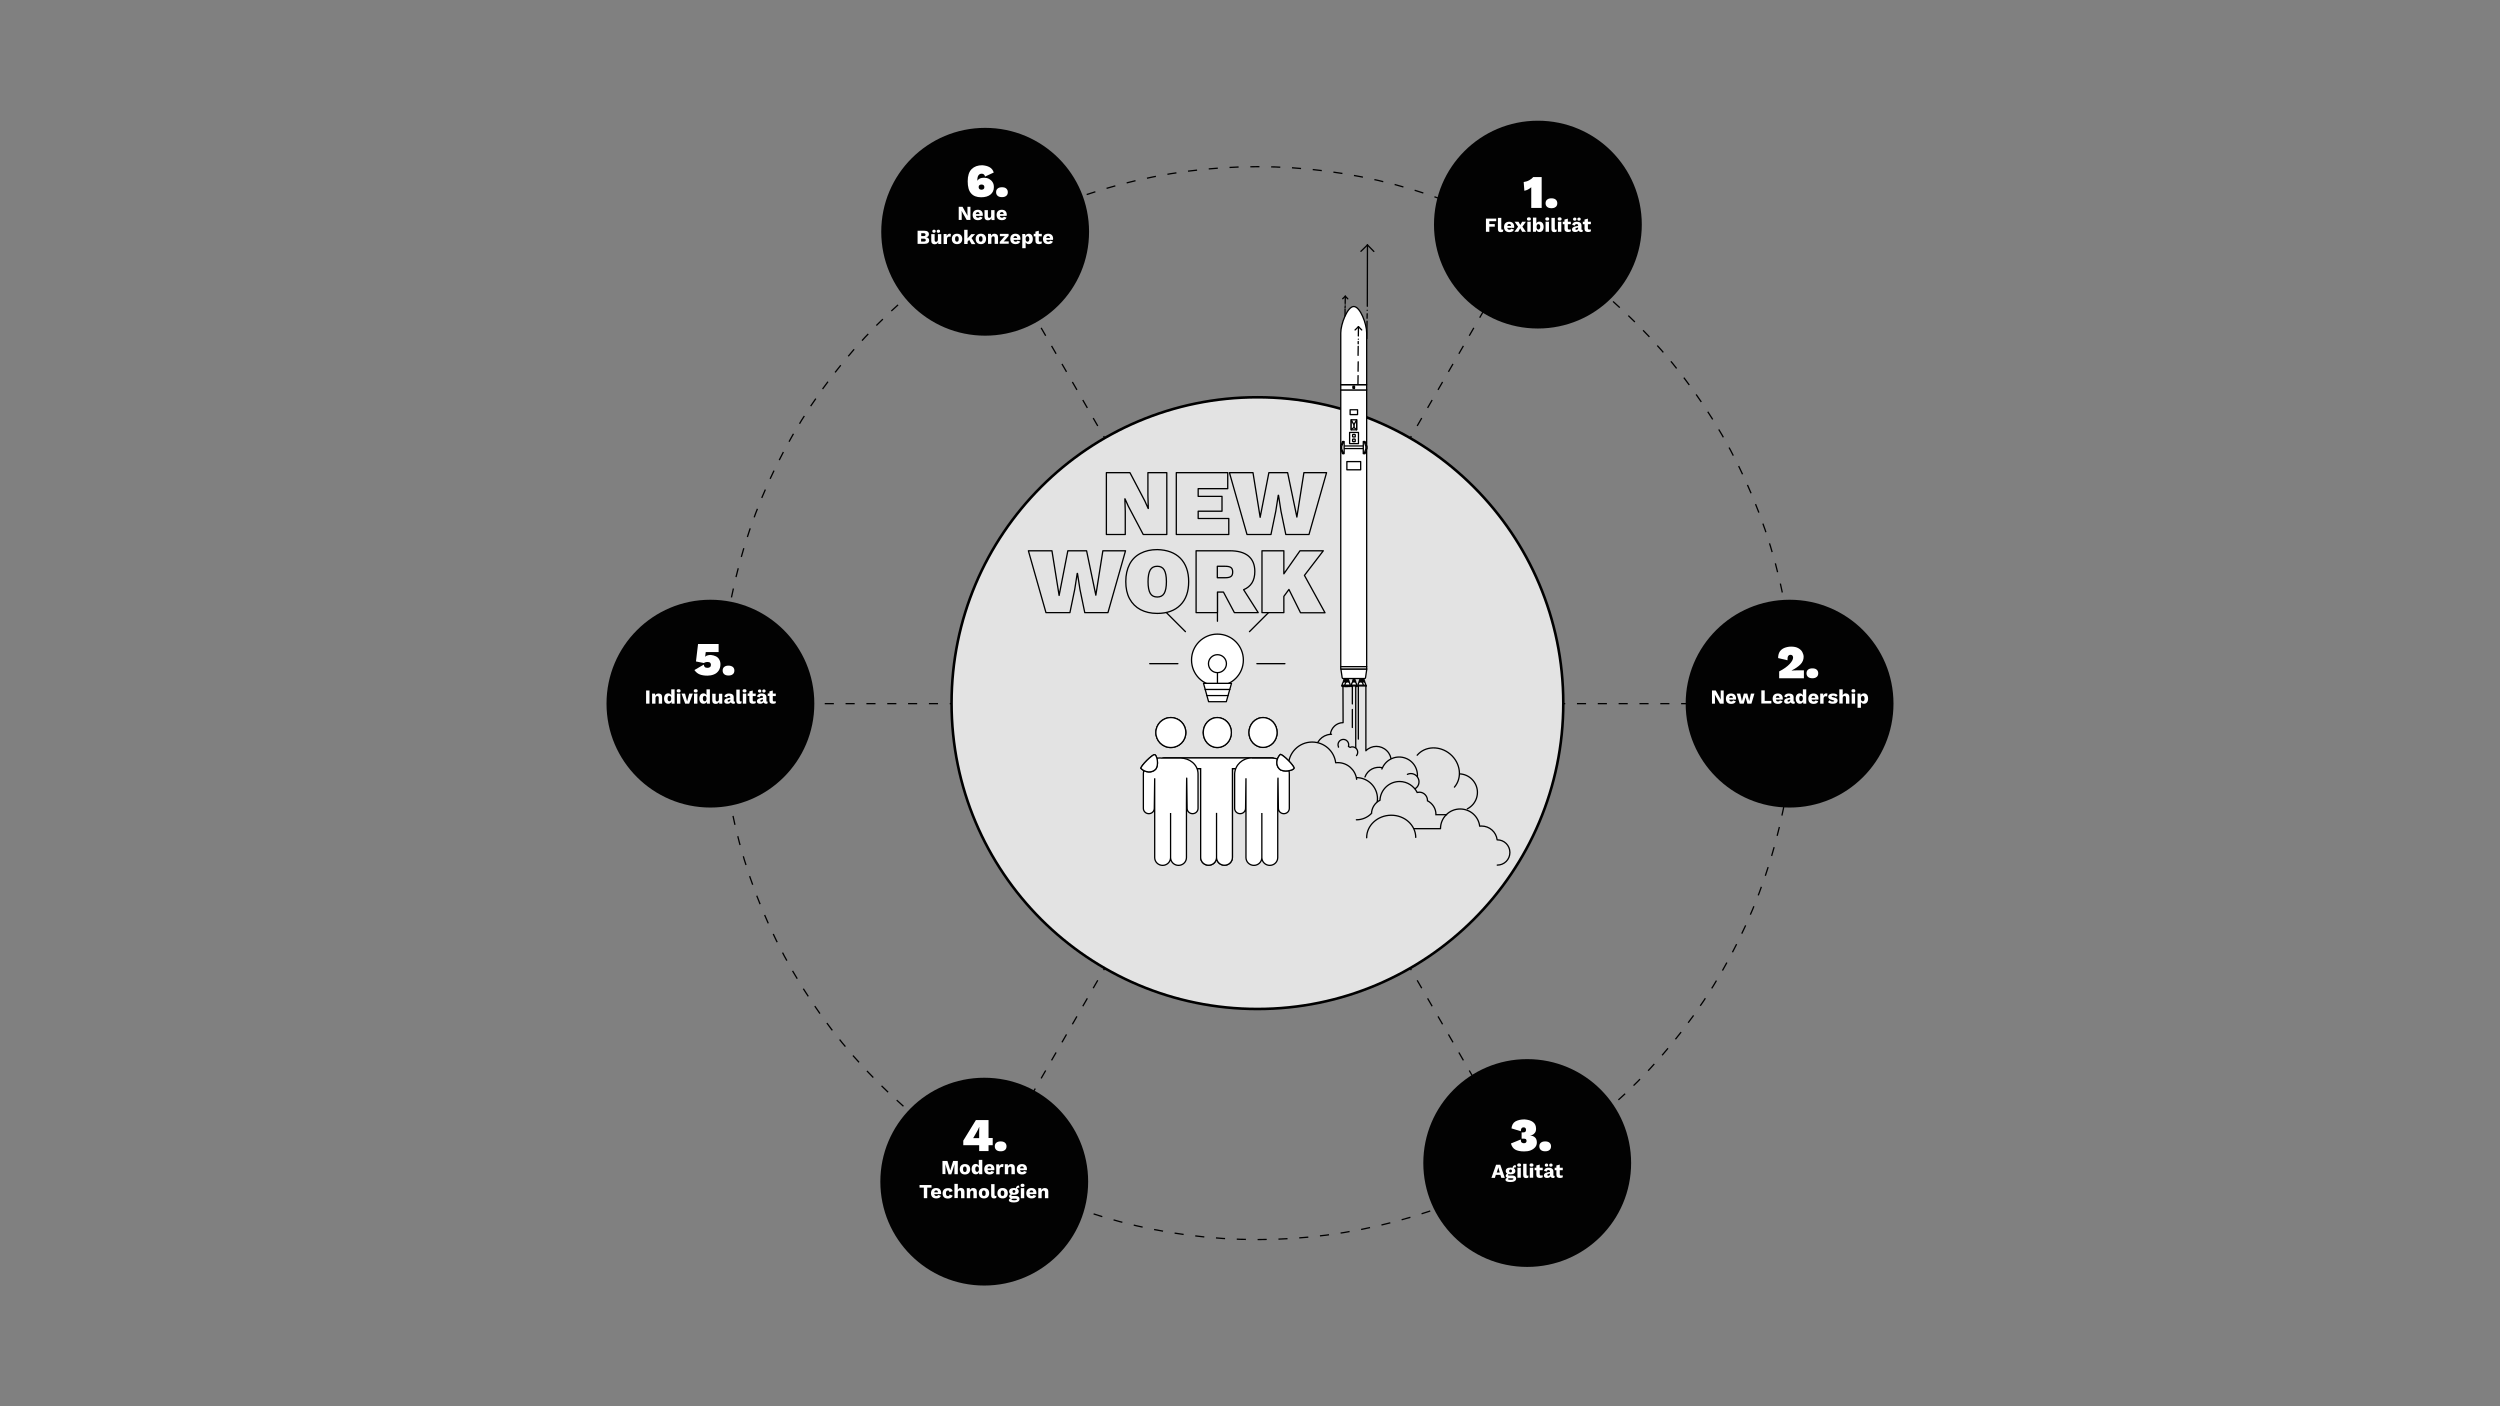 <?xml version="1.0" encoding="UTF-8"?>
<svg xmlns="http://www.w3.org/2000/svg" xmlns:xlink="http://www.w3.org/1999/xlink" version="1.1" id="Ebene_1" x="0px" y="0px" viewBox="0 0 1920 1080" style="enable-background:new 0 0 1920 1080;" xml:space="preserve">
<rect x="0" y="0" width="1920" height="1080" fill="#808080" stroke="none"/>
<style type="text/css">
	.st0{fill:none;stroke:#000000;stroke-miterlimit:10;stroke-dasharray:7,9;}
	.st1{fill:#020202;}
	.st2{fill:#FFFFFF;}
	.st3{fill:#E3E3E3;stroke:#000000;stroke-width:2;stroke-linecap:round;stroke-linejoin:round;stroke-miterlimit:10;}
	
		.st4{fill-rule:evenodd;clip-rule:evenodd;fill:#FFFFFF;stroke:#000000;stroke-linecap:round;stroke-linejoin:round;stroke-miterlimit:10;}
	.st5{fill:#FFFFFF;stroke:#000000;stroke-linecap:round;stroke-linejoin:round;stroke-miterlimit:10;}
	.st6{fill:#E3E3E3;stroke:#000000;stroke-linecap:round;stroke-linejoin:round;stroke-miterlimit:10;}
	.st7{fill:none;stroke:#000000;stroke-linecap:round;stroke-linejoin:round;stroke-miterlimit:10;}
	.st8{fill:#E3E3E3;stroke:#000000;stroke-miterlimit:10;}
	.st9{fill-rule:evenodd;clip-rule:evenodd;fill:#FFFFFF;stroke:#000000;stroke-miterlimit:10;}
	.st10{fill:#FFFFFF;stroke:#000000;stroke-miterlimit:10;}
	
		.st11{fill-rule:evenodd;clip-rule:evenodd;fill:none;stroke:#000000;stroke-linecap:round;stroke-linejoin:round;stroke-miterlimit:10;}
	.st12{fill:#E3E3E3;stroke:#000000;stroke-linecap:round;stroke-linejoin:round;}
</style>
<g>
	<line class="st0" x1="1378.1" y1="540.4" x2="965.7" y2="540.4"></line>
	<line class="st0" x1="1171.9" y1="897.5" x2="965.7" y2="540.4"></line>
	<line class="st0" x1="759.6" y1="897.5" x2="965.7" y2="540.4"></line>
	<line class="st0" x1="553.4" y1="540.4" x2="965.7" y2="540.4"></line>
	<line class="st0" x1="1171.9" y1="182.5" x2="965.7" y2="539.6"></line>
	<line class="st0" x1="759.6" y1="182.5" x2="965.7" y2="539.6"></line>
</g>
<circle class="st0" cx="965.7" cy="540" r="412"></circle>
<circle class="st1" cx="1181.1" cy="172.5" r="79.8"></circle>
<g>
	<path class="st2" d="M1143.8,170v2.1h4.2v2h-4.2v3.9h-2.6v-10.1h7.9v2H1143.8z"></path>
	<path class="st2" d="M1153,175.4c0,0.7,0.2,1,0.7,1c0.3,0,0.5,0,0.8-0.1l-0.2,1.6c-0.4,0.2-1,0.4-1.6,0.4c-1.6,0-2.3-0.7-2.3-2.4   v-8.6h2.6V175.4z"></path>
	<path class="st2" d="M1162.8,175h-5.2c0.2,1,0.7,1.4,1.6,1.4c0.8,0,1.2-0.3,1.4-0.8l2.1,0.7c-0.4,1.3-1.7,2-3.5,2   c-2.7,0-4.1-1.5-4.1-4s1.4-4,4-4c2.5,0,3.8,1.5,3.8,3.9C1162.9,174.4,1162.8,174.8,1162.8,175z M1157.6,173.5h2.9   c-0.1-1-0.6-1.5-1.4-1.5C1158.2,172,1157.7,172.5,1157.6,173.5z"></path>
	<path class="st2" d="M1169,178l-1.5-2.7l-1.5,2.7h-2.9l2.8-3.9l-2.7-3.8h3l1.4,2.5l1.4-2.5h2.9l-2.7,3.8l2.7,3.9H1169z"></path>
	<path class="st2" d="M1172.7,168.2c0-0.9,0.5-1.3,1.5-1.3c1.1,0,1.5,0.4,1.5,1.3c0,0.9-0.5,1.2-1.5,1.2   C1173.2,169.5,1172.7,169.1,1172.7,168.2z M1175.6,178h-2.6v-7.7h2.6V178z"></path>
	<path class="st2" d="M1185.5,174.2c0,2.5-1.2,4-3.2,4c-1.3,0-2.1-0.7-2.6-1.8l-0.1,1.6h-2.3v-10.9h2.6v4.5c0.4-0.9,1.2-1.4,2.3-1.4   C1184.3,170.2,1185.5,171.7,1185.5,174.2z M1182.9,174.2c0-1.4-0.6-2.1-1.4-2.1c-0.9,0-1.4,0.7-1.4,2v0.2c0,1.3,0.5,2,1.4,2   C1182.3,176.3,1182.9,175.6,1182.9,174.2z"></path>
	<path class="st2" d="M1186.8,168.2c0-0.9,0.5-1.3,1.5-1.3s1.5,0.4,1.5,1.3c0,0.9-0.5,1.2-1.5,1.2S1186.8,169.1,1186.8,168.2z    M1189.6,178h-2.6v-7.7h2.6V178z"></path>
	<path class="st2" d="M1194.1,175.4c0,0.7,0.2,1,0.7,1c0.3,0,0.5,0,0.8-0.1l-0.2,1.6c-0.4,0.2-1,0.4-1.6,0.4c-1.6,0-2.3-0.7-2.3-2.4   v-8.6h2.6V175.4z"></path>
	<path class="st2" d="M1196.3,168.2c0-0.9,0.5-1.3,1.5-1.3s1.5,0.4,1.5,1.3c0,0.9-0.5,1.2-1.5,1.2S1196.3,169.1,1196.3,168.2z    M1199.1,178h-2.6v-7.7h2.6V178z"></path>
	<path class="st2" d="M1206.5,177.6c-0.5,0.4-1.4,0.6-2.2,0.6c-1.7,0-2.8-0.7-2.8-2.5v-3.5h-1.3v-1.9h1.3v-1.7l2.6-0.7v2.4h2.3v1.9   h-2.3v3.1c0,0.7,0.4,1,1,1c0.5,0,0.8-0.1,1.1-0.3L1206.5,177.6z"></path>
	<path class="st2" d="M1215.6,176.5l-0.2,1.5c-0.3,0.2-0.7,0.2-1,0.2c-1,0-1.7-0.4-2-1.2c-0.4,0.7-1.3,1.2-2.7,1.2   c-1.5,0-2.4-0.7-2.4-1.9c0-1.3,0.8-2.1,3-2.5l1.7-0.3v-0.3c0-0.7-0.4-1.1-1.1-1.1c-0.7,0-1.3,0.3-1.4,1.2l-2.1-0.6   c0.3-1.5,1.5-2.4,3.5-2.4c2.4,0,3.7,1,3.7,2.9v2.8c0,0.4,0.2,0.6,0.6,0.6C1215.4,176.6,1215.5,176.5,1215.6,176.5z M1208.1,168.3   c0-0.7,0.5-1.2,1.3-1.2c0.8,0,1.3,0.4,1.3,1.2c0,0.7-0.5,1.2-1.3,1.2C1208.6,169.5,1208.1,169.1,1208.1,168.3z M1212,175.4v-0.7   l-1.2,0.3c-0.6,0.2-0.9,0.4-0.9,0.8s0.3,0.7,0.8,0.7C1211.3,176.5,1212,176.1,1212,175.4z M1211.4,168.3c0-0.7,0.5-1.2,1.3-1.2   c0.8,0,1.3,0.4,1.3,1.2c0,0.7-0.5,1.2-1.3,1.2C1211.9,169.5,1211.4,169.1,1211.4,168.3z"></path>
	<path class="st2" d="M1221.9,177.6c-0.5,0.4-1.4,0.6-2.2,0.6c-1.7,0-2.8-0.7-2.8-2.5v-3.5h-1.3v-1.9h1.3v-1.7l2.6-0.7v2.4h2.3v1.9   h-2.3v3.1c0,0.7,0.4,1,1,1c0.5,0,0.8-0.1,1.1-0.3L1221.9,177.6z"></path>
</g>
<circle class="st1" cx="1374.4" cy="540.4" r="79.8"></circle>
<g>
	<path class="st2" d="M1323.8,540.4h-2.9l-3.1-5.5l-0.8-1.5h0l0.1,1.9v5.1h-2.3v-10.1h2.9l3.1,5.5l0.8,1.5h0l-0.1-1.9v-5.1h2.3   V540.4z"></path>
	<path class="st2" d="M1333.2,537.3h-5.2c0.2,1,0.7,1.4,1.6,1.4c0.8,0,1.2-0.3,1.4-0.8l2.1,0.7c-0.4,1.3-1.7,2-3.5,2   c-2.7,0-4.1-1.5-4.1-4s1.4-4,4-4c2.5,0,3.8,1.5,3.8,3.9C1333.3,536.7,1333.3,537.1,1333.2,537.3z M1328,535.9h2.9   c-0.1-1-0.6-1.5-1.4-1.5C1328.6,534.4,1328.1,534.8,1328,535.9z"></path>
	<path class="st2" d="M1347.4,532.7l-2.3,7.7h-3.1l-1.4-4.9l-1.4,4.9h-3.1l-2.3-7.7h2.7l1.3,5.8l1.5-5.8h2.6l1.5,5.8l1.3-5.8H1347.4   z"></path>
	<path class="st2" d="M1360.4,538.3v2h-7.7v-10.1h2.6v8.1H1360.4z"></path>
	<path class="st2" d="M1369.1,537.3h-5.2c0.2,1,0.7,1.4,1.6,1.4c0.8,0,1.2-0.3,1.4-0.8l2.1,0.7c-0.4,1.3-1.7,2-3.5,2   c-2.7,0-4.1-1.5-4.1-4s1.4-4,4-4c2.5,0,3.8,1.5,3.8,3.9C1369.1,536.7,1369.1,537.1,1369.1,537.3z M1363.8,535.9h2.9   c-0.1-1-0.6-1.5-1.4-1.5C1364.5,534.4,1364,534.8,1363.8,535.9z"></path>
	<path class="st2" d="M1378.5,538.8l-0.2,1.5c-0.3,0.2-0.7,0.2-1,0.2c-1,0-1.7-0.4-2-1.2c-0.4,0.7-1.3,1.2-2.7,1.2   c-1.5,0-2.4-0.7-2.4-1.9c0-1.3,0.8-2.1,3-2.5l1.7-0.3v-0.3c0-0.7-0.4-1.1-1.1-1.1c-0.7,0-1.3,0.3-1.4,1.2l-2.1-0.6   c0.3-1.5,1.5-2.4,3.5-2.4c2.4,0,3.7,1,3.7,2.9v2.8c0,0.4,0.2,0.6,0.6,0.6C1378.2,538.9,1378.3,538.9,1378.5,538.8z M1374.9,537.8   v-0.7l-1.2,0.3c-0.6,0.2-0.9,0.4-0.9,0.8s0.3,0.7,0.8,0.7C1374.1,538.8,1374.9,538.5,1374.9,537.8z"></path>
	<path class="st2" d="M1387.2,529.5v10.9h-2.3l-0.1-1.5c-0.4,1-1.3,1.6-2.5,1.6c-2,0-3.2-1.5-3.2-4c0-2.5,1.2-4,3.2-4   c1.1,0,1.9,0.6,2.3,1.5v-4.6H1387.2z M1384.6,536.6L1384.6,536.6l0-0.2l0,0c0-1.3-0.5-2-1.4-2c-0.9,0-1.4,0.6-1.4,2.1   c0,1.4,0.6,2.1,1.4,2.1C1384,538.6,1384.6,537.9,1384.6,536.6z"></path>
	<path class="st2" d="M1396.5,537.3h-5.2c0.2,1,0.7,1.4,1.6,1.4c0.8,0,1.2-0.3,1.4-0.8l2.1,0.7c-0.4,1.3-1.7,2-3.5,2   c-2.7,0-4.1-1.5-4.1-4s1.4-4,4-4c2.5,0,3.8,1.5,3.8,3.9C1396.5,536.7,1396.5,537.1,1396.5,537.3z M1391.2,535.9h2.9   c-0.1-1-0.6-1.5-1.4-1.5C1391.9,534.4,1391.4,534.8,1391.2,535.9z"></path>
	<path class="st2" d="M1403.5,532.7l-0.3,2.2c-0.2-0.1-0.6-0.2-1-0.2c-0.9,0-1.7,0.6-1.7,1.8v3.9h-2.6v-7.7h2.3l0.1,1.6   c0.4-1.1,1.1-1.8,2.3-1.8C1403.1,532.6,1403.4,532.6,1403.5,532.7z"></path>
	<path class="st2" d="M1403.9,539.2l1.3-1.5c0.5,0.8,1.3,1.1,2.3,1.1c0.7,0,1.2-0.2,1.2-0.5c0-0.3-0.4-0.5-1.4-0.7   c-2.3-0.5-3.2-1.2-3.2-2.5c0-1.3,1.2-2.5,3.7-2.5c1.8,0,2.9,0.5,3.5,1.4l-1.3,1.3c-0.5-0.7-1.2-1-2.1-1c-0.8,0-1.2,0.3-1.2,0.6   s0.3,0.5,1.4,0.7c2.3,0.4,3.2,1.1,3.2,2.4c0,1.4-1.2,2.5-3.6,2.5C1405.9,540.5,1404.7,540.1,1403.9,539.2z"></path>
	<path class="st2" d="M1420.3,535.3v5.1h-2.6V536c0-1.1-0.4-1.5-1.1-1.5c-0.8,0-1.4,0.5-1.4,1.8v4h-2.6v-10.9h2.6v4.6   c0.5-1,1.3-1.5,2.4-1.5C1419.2,532.6,1420.3,533.5,1420.3,535.3z"></path>
	<path class="st2" d="M1421.9,530.6c0-0.9,0.5-1.3,1.5-1.3c1.1,0,1.5,0.4,1.5,1.3c0,0.9-0.5,1.2-1.5,1.2   C1422.4,531.8,1421.9,531.4,1421.9,530.6z M1424.7,540.4h-2.6v-7.7h2.6V540.4z"></path>
	<path class="st2" d="M1434.7,536.5c0,2.5-1.2,4-3.2,4c-1.1,0-1.9-0.6-2.3-1.4v4.5h-2.6v-10.9h2.3l0.1,1.6c0.4-1.1,1.3-1.8,2.6-1.8   C1433.5,532.6,1434.7,534,1434.7,536.5z M1432,536.5c0-1.4-0.6-2.1-1.4-2.1c-0.9,0-1.4,0.7-1.4,2v0.2c0,1.3,0.5,2,1.4,2   C1431.5,538.6,1432,538,1432,536.5z"></path>
</g>
<circle class="st1" cx="1172.9" cy="893.2" r="79.8"></circle>
<g>
	<path class="st2" d="M1152.3,902.3h-3.5l-0.7,2.3h-2.7l3.6-10.1h3.2l3.5,10.1h-2.7L1152.3,902.3z M1151.8,900.5l-0.7-2.4l-0.4-1.6   h0l-0.4,1.6l-0.8,2.4H1151.8z"></path>
	<path class="st2" d="M1164.4,905.1c0,1.8-1.7,2.7-4.3,2.7c-2.8,0-3.9-0.7-3.9-1.8c0-0.6,0.4-1.2,1.4-1.4c-0.7-0.3-1.2-0.8-1.2-1.6   c0-0.7,0.5-1.3,1.2-1.6c-0.8-0.4-1.2-1.2-1.2-2.1c0-1.7,1.4-2.6,3.7-2.6c0.6,0,1.1,0.1,1.5,0.2c0.2-1.2,0.9-2.2,2.4-2.1l0.3,1.7   c-1-0.1-1.6,0.2-1.8,0.7c0.8,0.4,1.3,1.2,1.3,2.1c0,1.7-1.4,2.6-3.7,2.6c-0.6,0-1,0-1.5-0.1c-0.4,0.1-0.5,0.3-0.5,0.5   c0,0.3,0.3,0.5,0.8,0.5h2.6C1163.3,902.8,1164.4,903.6,1164.4,905.1z M1162.3,905.4c0-0.3-0.2-0.5-0.9-0.5h-2.1   c-0.8,0-1.2,0.2-1.2,0.5c0,0.4,0.6,0.7,2.1,0.7C1161.7,906.2,1162.3,905.8,1162.3,905.4z M1159,899.3c0,0.7,0.5,1.1,1.1,1.1   c0.7,0,1.1-0.4,1.1-1.1s-0.5-1.1-1.1-1.1C1159.5,898.2,1159,898.7,1159,899.3z"></path>
	<path class="st2" d="M1165.2,894.8c0-0.9,0.5-1.3,1.5-1.3s1.5,0.4,1.5,1.3c0,0.9-0.5,1.2-1.5,1.2S1165.2,895.6,1165.2,894.8z    M1168,904.5h-2.6v-7.7h2.6V904.5z"></path>
	<path class="st2" d="M1172.4,901.9c0,0.7,0.2,1,0.7,1c0.3,0,0.5,0,0.8-0.1l-0.2,1.6c-0.4,0.2-1,0.4-1.6,0.4c-1.6,0-2.3-0.7-2.3-2.4   v-8.6h2.6V901.9z"></path>
	<path class="st2" d="M1174.7,894.8c0-0.9,0.5-1.3,1.5-1.3s1.5,0.4,1.5,1.3c0,0.9-0.5,1.2-1.5,1.2S1174.7,895.6,1174.7,894.8z    M1177.5,904.5h-2.6v-7.7h2.6V904.5z"></path>
	<path class="st2" d="M1184.9,904.1c-0.5,0.4-1.4,0.6-2.2,0.6c-1.7,0-2.8-0.7-2.8-2.5v-3.5h-1.3v-1.9h1.3v-1.7l2.6-0.7v2.4h2.3v1.9   h-2.3v3.1c0,0.7,0.4,1,1,1c0.5,0,0.8-0.1,1.1-0.3L1184.9,904.1z"></path>
	<path class="st2" d="M1194,903l-0.2,1.5c-0.3,0.2-0.7,0.2-1,0.2c-1,0-1.7-0.4-2-1.2c-0.4,0.7-1.3,1.2-2.7,1.2   c-1.5,0-2.4-0.7-2.4-1.9c0-1.3,0.8-2.1,3-2.5l1.7-0.3v-0.3c0-0.7-0.4-1.1-1.1-1.1c-0.7,0-1.3,0.3-1.4,1.2l-2.1-0.6   c0.3-1.5,1.5-2.4,3.5-2.4c2.4,0,3.7,1,3.7,2.9v2.8c0,0.4,0.2,0.6,0.6,0.6C1193.7,903.1,1193.9,903,1194,903z M1186.4,894.8   c0-0.7,0.5-1.2,1.3-1.2c0.8,0,1.3,0.4,1.3,1.2s-0.5,1.2-1.3,1.2C1186.9,896,1186.4,895.6,1186.4,894.8z M1190.4,901.9v-0.7   l-1.2,0.3c-0.6,0.2-0.9,0.4-0.9,0.8c0,0.4,0.3,0.7,0.8,0.7C1189.7,903,1190.4,902.6,1190.4,901.9z M1189.8,894.8   c0-0.7,0.5-1.2,1.3-1.2c0.8,0,1.3,0.4,1.3,1.2s-0.5,1.2-1.3,1.2C1190.3,896,1189.8,895.6,1189.8,894.8z"></path>
	<path class="st2" d="M1200.3,904.1c-0.5,0.4-1.4,0.6-2.2,0.6c-1.7,0-2.8-0.7-2.8-2.5v-3.5h-1.3v-1.9h1.3v-1.7l2.6-0.7v2.4h2.3v1.9   h-2.3v3.1c0,0.7,0.4,1,1,1c0.5,0,0.8-0.1,1.1-0.3L1200.3,904.1z"></path>
</g>
<g>
	<path class="st2" d="M1177.3,861.7c1.6,1.2,2.4,2.9,2.4,5.2c0,1.3-0.3,2.4-0.9,3.1c-0.6,0.8-1.2,1.3-1.9,1.6   c-0.7,0.3-1.3,0.5-1.6,0.5v0.1c0.5,0,1.1,0.1,1.9,0.3c0.7,0.2,1.4,0.7,2.1,1.5c0.6,0.8,1,1.9,1,3.4c0,1.4-0.4,2.6-1.3,3.7   c-0.9,1-2,1.8-3.5,2.4c-1.5,0.6-3.2,0.8-5,0.8c-2.9,0-5.2-0.5-6.8-1.4c-1.6-0.9-2.7-2.5-3.3-4.7l7.6-3.1c0,1.1,0.1,1.9,0.6,2.3   s1,0.6,1.7,0.6c1.4,0,2.1-0.6,2.1-1.8c0-0.6-0.2-1-0.5-1.3s-0.9-0.4-1.7-0.4h-1.6v-4.8h1.2c0.8,0,1.4-0.2,1.7-0.5   c0.3-0.3,0.5-0.8,0.5-1.5c0-0.6-0.2-1.1-0.5-1.4c-0.3-0.3-0.7-0.5-1.3-0.5c-1.5,0-2.2,1-2.2,3l-7.2-2.2c0.3-2.5,1.3-4.3,3-5.3   c1.8-1,4.1-1.6,7-1.6C1173.5,859.9,1175.7,860.5,1177.3,861.7z"></path>
	<path class="st2" d="M1190,877.6c0.8,0.7,1.2,1.6,1.2,2.8c0,1.2-0.4,2.2-1.2,2.8c-0.8,0.7-1.9,1-3.3,1s-2.5-0.3-3.3-1   c-0.8-0.7-1.2-1.6-1.2-2.8c0-1.2,0.4-2.2,1.2-2.8c0.8-0.7,1.9-1,3.3-1S1189.2,876.9,1190,877.6z"></path>
</g>
<circle class="st1" cx="755.9" cy="907.5" r="79.8"></circle>
<g>
	<path class="st2" d="M735.4,901.8H733v-4.6l0.1-3.1h0l-2.5,7.8h-2.1L726,894h0l0.1,3.1v4.6h-2.3v-10.1h3.8l1.6,5.2l0.6,2.1h0   l0.6-2.1l1.6-5.2h3.6V901.8z"></path>
	<path class="st2" d="M745.1,898c0,2.5-1.5,4-4,4s-4-1.5-4-4c0-2.5,1.5-4,4-4S745.1,895.5,745.1,898z M739.6,898   c0,1.5,0.5,2.1,1.4,2.1c1,0,1.4-0.6,1.4-2.1c0-1.5-0.5-2.1-1.4-2.1C740.1,895.8,739.6,896.5,739.6,898z"></path>
	<path class="st2" d="M754.4,890.9v10.9H752l-0.1-1.5c-0.4,1-1.3,1.6-2.5,1.6c-2,0-3.2-1.5-3.2-4c0-2.5,1.2-4,3.2-4   c1.1,0,1.9,0.6,2.3,1.5v-4.6H754.4z M751.8,898L751.8,898l0-0.2l0,0c0-1.3-0.5-2-1.4-2c-0.9,0-1.4,0.6-1.4,2.1   c0,1.4,0.6,2.1,1.4,2.1C751.2,900,751.8,899.4,751.8,898z"></path>
	<path class="st2" d="M763.6,898.7h-5.2c0.2,1,0.7,1.4,1.6,1.4c0.8,0,1.2-0.3,1.4-0.8l2.1,0.7c-0.4,1.3-1.7,2-3.5,2   c-2.7,0-4.1-1.5-4.1-4c0-2.5,1.4-4,4-4c2.5,0,3.8,1.5,3.8,3.9C763.7,898.1,763.7,898.5,763.6,898.7z M758.4,897.3h2.9   c-0.1-1-0.6-1.5-1.4-1.5C759,895.8,758.5,896.3,758.4,897.3z"></path>
	<path class="st2" d="M770.7,894.2l-0.3,2.2c-0.2-0.1-0.6-0.2-1-0.2c-0.9,0-1.7,0.6-1.7,1.8v3.9h-2.6v-7.7h2.3l0.1,1.6   c0.4-1.1,1.1-1.8,2.3-1.8C770.3,894,770.5,894.1,770.7,894.2z"></path>
	<path class="st2" d="M779.4,896.7v5.1h-2.6v-4.4c0-1.1-0.4-1.4-1.1-1.4c-0.8,0-1.4,0.5-1.4,1.8v4h-2.6v-7.7h2.3l0.1,1.5   c0.5-1.1,1.4-1.6,2.6-1.6C778.4,894,779.4,894.9,779.4,896.7z"></path>
	<path class="st2" d="M788.6,898.7h-5.2c0.2,1,0.7,1.4,1.6,1.4c0.8,0,1.2-0.3,1.4-0.8l2.1,0.7c-0.4,1.3-1.7,2-3.5,2   c-2.7,0-4.1-1.5-4.1-4c0-2.5,1.4-4,4-4c2.5,0,3.8,1.5,3.8,3.9C788.7,898.1,788.7,898.5,788.6,898.7z M783.4,897.3h2.9   c-0.1-1-0.6-1.5-1.4-1.5C784,895.8,783.5,896.3,783.4,897.3z"></path>
	<path class="st2" d="M715.4,912.1h-3.3v8.1h-2.6v-8.1h-3.3v-2h9.2V912.1z"></path>
	<path class="st2" d="M722.7,917.1h-5.2c0.2,1,0.7,1.4,1.6,1.4c0.8,0,1.2-0.3,1.4-0.8l2.1,0.7c-0.4,1.3-1.7,2-3.5,2   c-2.7,0-4.1-1.5-4.1-4s1.4-4,4-4c2.5,0,3.8,1.5,3.8,3.9C722.8,916.5,722.8,916.9,722.7,917.1z M717.5,915.7h2.9   c-0.1-1-0.6-1.5-1.4-1.5C718.1,914.2,717.6,914.7,717.5,915.7z"></path>
	<path class="st2" d="M731.6,914.8l-2.4,0.8c-0.1-0.9-0.5-1.3-1.2-1.3c-1,0-1.5,0.7-1.5,2.2c0,1.5,0.6,2.1,1.5,2.1   c0.7,0,1.2-0.4,1.3-1.2l2.3,0.8c-0.2,1.3-1.5,2.3-3.6,2.3c-2.7,0-4.1-1.5-4.1-4c0-2.5,1.5-4,4-4   C730.4,912.4,731.4,913.5,731.6,914.8z"></path>
	<path class="st2" d="M740.7,915.1v5.1h-2.6v-4.4c0-1.1-0.4-1.5-1.1-1.5c-0.8,0-1.4,0.5-1.4,1.8v4H733v-10.9h2.6v4.6   c0.5-1,1.3-1.5,2.4-1.5C739.6,912.4,740.7,913.3,740.7,915.1z"></path>
	<path class="st2" d="M750.2,915.1v5.1h-2.6v-4.4c0-1.1-0.4-1.4-1.1-1.4c-0.8,0-1.4,0.5-1.4,1.8v4h-2.6v-7.7h2.3l0.1,1.5   c0.5-1.1,1.4-1.6,2.6-1.6C749.1,912.4,750.2,913.3,750.2,915.1z"></path>
	<path class="st2" d="M759.7,916.4c0,2.5-1.5,4-4,4s-4-1.5-4-4c0-2.5,1.5-4,4-4S759.7,913.9,759.7,916.4z M754.2,916.4   c0,1.5,0.5,2.1,1.4,2.1c1,0,1.4-0.6,1.4-2.1c0-1.5-0.5-2.1-1.4-2.1C754.7,914.2,754.2,914.9,754.2,916.4z"></path>
	<path class="st2" d="M763.8,917.5c0,0.7,0.2,1,0.7,1c0.3,0,0.5,0,0.8-0.1l-0.2,1.6c-0.4,0.2-1,0.4-1.6,0.4c-1.6,0-2.3-0.7-2.3-2.4   v-8.6h2.6V917.5z"></path>
	<path class="st2" d="M774,916.4c0,2.5-1.5,4-4,4s-4-1.5-4-4c0-2.5,1.5-4,4-4S774,913.9,774,916.4z M768.5,916.4   c0,1.5,0.5,2.1,1.4,2.1c1,0,1.4-0.6,1.4-2.1c0-1.5-0.5-2.1-1.4-2.1C769,914.2,768.5,914.9,768.5,916.4z"></path>
	<path class="st2" d="M783,920.8c0,1.8-1.7,2.7-4.3,2.7c-2.8,0-3.9-0.7-3.9-1.8c0-0.6,0.4-1.2,1.4-1.4c-0.7-0.3-1.2-0.8-1.2-1.6   c0-0.7,0.5-1.3,1.2-1.6c-0.8-0.4-1.2-1.2-1.2-2.1c0-1.7,1.4-2.6,3.7-2.6c0.6,0,1.1,0.1,1.5,0.2c0.2-1.2,0.9-2.2,2.4-2.1l0.3,1.7   c-1-0.1-1.6,0.2-1.8,0.7c0.8,0.4,1.3,1.2,1.3,2.1c0,1.7-1.4,2.6-3.7,2.6c-0.6,0-1,0-1.5-0.1c-0.4,0.1-0.5,0.3-0.5,0.5   c0,0.3,0.3,0.5,0.8,0.5h2.6C782,918.5,783,919.3,783,920.8z M781,921.1c0-0.3-0.2-0.5-0.9-0.5h-2.1c-0.8,0-1.2,0.2-1.2,0.5   c0,0.4,0.6,0.7,2.1,0.7C780.3,921.8,781,921.5,781,921.1z M777.6,915c0,0.7,0.5,1.1,1.1,1.1s1.1-0.4,1.1-1.1s-0.5-1.1-1.1-1.1   S777.6,914.3,777.6,915z"></path>
	<path class="st2" d="M783.8,910.4c0-0.9,0.5-1.3,1.5-1.3s1.5,0.4,1.5,1.3c0,0.9-0.5,1.2-1.5,1.2S783.8,911.3,783.8,910.4z    M786.7,920.2H784v-7.7h2.6V920.2z"></path>
	<path class="st2" d="M795.9,917.1h-5.2c0.2,1,0.7,1.4,1.6,1.4c0.8,0,1.2-0.3,1.4-0.8l2.1,0.7c-0.4,1.3-1.7,2-3.5,2   c-2.7,0-4.1-1.5-4.1-4s1.4-4,4-4c2.5,0,3.8,1.5,3.8,3.9C796,916.5,795.9,916.9,795.9,917.1z M790.7,915.7h2.9   c-0.1-1-0.6-1.5-1.4-1.5C791.3,914.2,790.8,914.7,790.7,915.7z"></path>
	<path class="st2" d="M805.1,915.1v5.1h-2.6v-4.4c0-1.1-0.4-1.4-1.1-1.4c-0.8,0-1.4,0.5-1.4,1.8v4h-2.6v-7.7h2.3l0.1,1.5   c0.5-1.1,1.4-1.6,2.6-1.6C804,912.4,805.1,913.3,805.1,915.1z"></path>
</g>
<g>
	<path class="st2" d="M762.4,879.5h-3.2v4.5H752v-4.5h-12.2V876l9.7-15.8h9.7v13.8h3.2V879.5z M747.4,874.1h4.6v-4.6l0.1-4H752   c-0.4,1.2-1.1,2.5-1.9,3.9L747.4,874.1z"></path>
	<path class="st2" d="M771.8,877.6c0.8,0.7,1.2,1.6,1.2,2.8c0,1.2-0.4,2.2-1.2,2.8c-0.8,0.7-1.9,1-3.3,1s-2.5-0.3-3.3-1   s-1.2-1.6-1.2-2.8c0-1.2,0.4-2.2,1.2-2.8c0.8-0.7,1.9-1,3.3-1S771,876.9,771.8,877.6z"></path>
</g>
<circle class="st1" cx="545.6" cy="540.4" r="79.8"></circle>
<g>
	<path class="st2" d="M498.8,540.4h-2.6v-10.1h2.6V540.4z"></path>
	<path class="st2" d="M508.5,535.3v5.1h-2.6V536c0-1.1-0.4-1.4-1.1-1.4c-0.8,0-1.4,0.5-1.4,1.8v4h-2.6v-7.7h2.3l0.1,1.5   c0.5-1.1,1.4-1.6,2.6-1.6C507.4,532.6,508.5,533.5,508.5,535.3z"></path>
	<path class="st2" d="M518.1,529.5v10.9h-2.3l-0.1-1.5c-0.4,1-1.3,1.6-2.5,1.6c-2,0-3.2-1.5-3.2-4c0-2.5,1.2-4,3.2-4   c1.1,0,1.9,0.6,2.3,1.5v-4.6H518.1z M515.5,536.6L515.5,536.6l0-0.2l0,0c0-1.3-0.5-2-1.4-2c-0.9,0-1.4,0.6-1.4,2.1   c0,1.4,0.6,2.1,1.4,2.1C514.9,538.6,515.5,537.9,515.5,536.6z"></path>
	<path class="st2" d="M519.7,530.6c0-0.9,0.5-1.3,1.5-1.3s1.5,0.4,1.5,1.3c0,0.9-0.5,1.2-1.5,1.2S519.7,531.4,519.7,530.6z    M522.5,540.4h-2.6v-7.7h2.6V540.4z"></path>
	<path class="st2" d="M532.1,532.7l-2.8,7.7h-3.1l-2.8-7.7h2.7l1.6,6l1.6-6H532.1z"></path>
	<path class="st2" d="M532.8,530.6c0-0.9,0.5-1.3,1.5-1.3s1.5,0.4,1.5,1.3c0,0.9-0.5,1.2-1.5,1.2S532.8,531.4,532.8,530.6z    M535.6,540.4H533v-7.7h2.6V540.4z"></path>
	<path class="st2" d="M545.2,529.5v10.9h-2.3l-0.1-1.5c-0.4,1-1.3,1.6-2.5,1.6c-2,0-3.2-1.5-3.2-4c0-2.5,1.2-4,3.2-4   c1.1,0,1.9,0.6,2.3,1.5v-4.6H545.2z M542.6,536.6L542.6,536.6l0-0.2l0,0c0-1.3-0.5-2-1.4-2c-0.9,0-1.4,0.6-1.4,2.1   c0,1.4,0.6,2.1,1.4,2.1C542.1,538.6,542.6,537.9,542.6,536.6z"></path>
	<path class="st2" d="M554.7,532.7v7.7h-2.3l-0.1-1.4c-0.5,1.1-1.4,1.6-2.7,1.6c-1.6,0-2.6-0.8-2.6-2.7v-5.1h2.6v4.5   c0,1,0.4,1.4,1.1,1.4c0.8,0,1.4-0.5,1.4-1.8v-4.1H554.7z"></path>
	<path class="st2" d="M564.5,538.8l-0.2,1.5c-0.3,0.2-0.7,0.2-1,0.2c-1,0-1.7-0.4-2-1.2c-0.4,0.7-1.3,1.2-2.7,1.2   c-1.5,0-2.4-0.7-2.4-1.9c0-1.3,0.8-2.1,3-2.5l1.7-0.3v-0.3c0-0.7-0.4-1.1-1.1-1.1c-0.7,0-1.3,0.3-1.4,1.2l-2.1-0.6   c0.3-1.5,1.5-2.4,3.5-2.4c2.4,0,3.7,1,3.7,2.9v2.8c0,0.4,0.2,0.6,0.6,0.6C564.2,538.9,564.3,538.9,564.5,538.8z M560.9,537.8v-0.7   l-1.2,0.3c-0.6,0.2-0.9,0.4-0.9,0.8s0.3,0.7,0.8,0.7C560.1,538.8,560.9,538.5,560.9,537.8z"></path>
	<path class="st2" d="M568.1,537.7c0,0.7,0.2,1,0.7,1c0.3,0,0.5,0,0.8-0.1l-0.2,1.6c-0.4,0.2-1,0.4-1.6,0.4c-1.6,0-2.3-0.7-2.3-2.4   v-8.6h2.6V537.7z"></path>
	<path class="st2" d="M570.3,530.6c0-0.9,0.5-1.3,1.5-1.3s1.5,0.4,1.5,1.3c0,0.9-0.5,1.2-1.5,1.2S570.3,531.4,570.3,530.6z    M573.1,540.4h-2.6v-7.7h2.6V540.4z"></path>
	<path class="st2" d="M580.5,539.9c-0.5,0.4-1.4,0.6-2.2,0.6c-1.7,0-2.8-0.7-2.8-2.5v-3.5h-1.3v-1.9h1.3V531l2.6-0.7v2.4h2.3v1.9   h-2.3v3.1c0,0.7,0.4,1,1,1c0.5,0,0.8-0.1,1.1-0.3L580.5,539.9z"></path>
	<path class="st2" d="M589.6,538.8l-0.2,1.5c-0.3,0.2-0.7,0.2-1,0.2c-1,0-1.7-0.4-2-1.2c-0.4,0.7-1.3,1.2-2.7,1.2   c-1.5,0-2.4-0.7-2.4-1.9c0-1.3,0.8-2.1,3-2.5l1.7-0.3v-0.3c0-0.7-0.4-1.1-1.1-1.1c-0.7,0-1.3,0.3-1.4,1.2l-2.1-0.6   c0.3-1.5,1.5-2.4,3.5-2.4c2.4,0,3.7,1,3.7,2.9v2.8c0,0.4,0.2,0.6,0.6,0.6C589.4,538.9,589.5,538.9,589.6,538.8z M582.1,530.7   c0-0.7,0.5-1.2,1.3-1.2c0.8,0,1.3,0.4,1.3,1.2c0,0.7-0.5,1.2-1.3,1.2C582.6,531.8,582.1,531.4,582.1,530.7z M586,537.8v-0.7   l-1.2,0.3c-0.6,0.2-0.9,0.4-0.9,0.8s0.3,0.7,0.8,0.7C585.3,538.8,586,538.5,586,537.8z M585.4,530.7c0-0.7,0.5-1.2,1.3-1.2   c0.8,0,1.3,0.4,1.3,1.2c0,0.7-0.5,1.2-1.3,1.2C585.9,531.8,585.4,531.4,585.4,530.7z"></path>
	<path class="st2" d="M595.9,539.9c-0.5,0.4-1.4,0.6-2.2,0.6c-1.7,0-2.8-0.7-2.8-2.5v-3.5h-1.3v-1.9h1.3V531l2.6-0.7v2.4h2.3v1.9   h-2.3v3.1c0,0.7,0.4,1,1,1c0.5,0,0.8-0.1,1.1-0.3L595.9,539.9z"></path>
</g>
<g>
	<path class="st2" d="M549.9,504.1c1.1,0.6,2,1.4,2.5,2.5c0.6,1,0.9,2.2,0.9,3.5c0,2-0.5,3.7-1.4,5c-0.9,1.3-2.1,2.3-3.7,2.9   c-1.5,0.6-3.2,0.9-4.9,0.9c-2.3,0-4.2-0.3-5.8-0.9c-1.6-0.6-3-1.7-4.2-3.4l7.2-4.2c0.1,0.9,0.4,1.5,0.8,1.9   c0.4,0.4,1.1,0.6,2.1,0.6c0.8,0,1.4-0.2,1.9-0.6c0.5-0.4,0.7-1,0.7-1.7c0-0.7-0.2-1.2-0.6-1.6c-0.4-0.4-1.1-0.6-2-0.6   c-1.2,0-2.1,0.3-2.8,0.8l-6.1-1.2l1.6-13.4h15.8v6.2h-9.9l-0.3,2.4c0,0.4-0.1,0.8-0.3,1.3h0c0.4-0.5,1-0.9,1.8-1.1   c0.8-0.3,1.7-0.4,2.7-0.4C547.4,503.2,548.7,503.5,549.9,504.1z"></path>
	<path class="st2" d="M562.8,512.2c0.8,0.7,1.2,1.6,1.2,2.8c0,1.2-0.4,2.2-1.2,2.8c-0.8,0.7-1.9,1-3.3,1s-2.5-0.3-3.3-1   s-1.2-1.6-1.2-2.8c0-1.2,0.4-2.2,1.2-2.8c0.8-0.7,1.9-1,3.3-1S562,511.6,562.8,512.2z"></path>
</g>
<circle class="st1" cx="756.6" cy="178" r="79.8"></circle>
<g>
	<path class="st2" d="M745.3,168.9h-2.9l-3.1-5.5l-0.8-1.5h0l0.1,1.9v5.1h-2.3v-10.1h2.9l3.1,5.5l0.8,1.5h0l-0.1-1.9v-5.1h2.3V168.9   z"></path>
	<path class="st2" d="M754.7,165.8h-5.2c0.2,1,0.7,1.4,1.6,1.4c0.8,0,1.2-0.3,1.4-0.8l2.1,0.7c-0.4,1.3-1.7,2-3.5,2   c-2.7,0-4.1-1.5-4.1-4s1.4-4,4-4c2.5,0,3.8,1.5,3.8,3.9C754.7,165.2,754.7,165.6,754.7,165.8z M749.4,164.4h2.9   c-0.1-1-0.6-1.5-1.4-1.5C750.1,162.9,749.6,163.4,749.4,164.4z"></path>
	<path class="st2" d="M763.8,161.3v7.7h-2.3l-0.1-1.4c-0.5,1.1-1.4,1.6-2.7,1.6c-1.6,0-2.6-0.8-2.6-2.7v-5.1h2.6v4.5   c0,1,0.4,1.4,1.1,1.4c0.8,0,1.4-0.5,1.4-1.8v-4.1H763.8z"></path>
	<path class="st2" d="M773.1,165.8h-5.2c0.2,1,0.7,1.4,1.6,1.4c0.8,0,1.2-0.3,1.4-0.8l2.1,0.7c-0.4,1.3-1.7,2-3.5,2   c-2.7,0-4.1-1.5-4.1-4s1.4-4,4-4c2.5,0,3.8,1.5,3.8,3.9C773.2,165.2,773.1,165.6,773.1,165.8z M767.9,164.4h2.9   c-0.1-1-0.6-1.5-1.4-1.5C768.5,162.9,768,163.4,767.9,164.4z"></path>
	<path class="st2" d="M704.9,177.2h4.9c2.5,0,3.6,1,3.6,2.7c0,1.2-0.7,2.1-2.1,2.3v0c1.5,0.2,2.3,1.1,2.3,2.4c0,1.7-1.2,2.7-3.7,2.7   h-5.2V177.2z M709.4,181.3c1,0,1.4-0.4,1.4-1.1c0-0.7-0.5-1.1-1.4-1.1h-1.9v2.2H709.4z M709.6,185.5c1,0,1.4-0.4,1.4-1.1   c0-0.7-0.5-1.1-1.4-1.1h-2.2v2.2H709.6z"></path>
	<path class="st2" d="M722.9,179.7v7.7h-2.3l-0.1-1.4c-0.5,1.1-1.4,1.6-2.7,1.6c-1.6,0-2.6-0.8-2.6-2.7v-5.1h2.6v4.5   c0,1,0.4,1.4,1.1,1.4c0.8,0,1.4-0.5,1.4-1.8v-4.1H722.9z M716,177.6c0-0.7,0.5-1.2,1.3-1.2c0.8,0,1.3,0.4,1.3,1.2   c0,0.7-0.5,1.2-1.3,1.2C716.5,178.8,716,178.3,716,177.6z M719.4,177.6c0-0.7,0.5-1.2,1.3-1.2c0.8,0,1.3,0.4,1.3,1.2   c0,0.7-0.5,1.2-1.3,1.2C719.8,178.8,719.4,178.3,719.4,177.6z"></path>
	<path class="st2" d="M730.3,179.7l-0.3,2.2c-0.2-0.1-0.6-0.2-1-0.2c-0.9,0-1.7,0.6-1.7,1.8v3.9h-2.6v-7.7h2.3l0.1,1.6   c0.4-1.1,1.1-1.8,2.3-1.8C729.8,179.5,730.1,179.6,730.3,179.7z"></path>
	<path class="st2" d="M739,183.5c0,2.5-1.5,4-4,4s-4-1.5-4-4c0-2.5,1.5-4,4-4S739,181,739,183.5z M733.5,183.5   c0,1.5,0.5,2.1,1.4,2.1c1,0,1.4-0.6,1.4-2.1c0-1.5-0.5-2.1-1.4-2.1C733.9,181.4,733.5,182,733.5,183.5z"></path>
	<path class="st2" d="M744.3,184.2l-1.2,1.4v1.8h-2.6v-10.9h2.6v6.5l2.9-3.2h2.9l-2.8,3l3,4.7h-2.9L744.3,184.2z"></path>
	<path class="st2" d="M757.3,183.5c0,2.5-1.5,4-4,4s-4-1.5-4-4c0-2.5,1.5-4,4-4S757.3,181,757.3,183.5z M751.8,183.5   c0,1.5,0.5,2.1,1.4,2.1c1,0,1.4-0.6,1.4-2.1c0-1.5-0.5-2.1-1.4-2.1C752.3,181.4,751.8,182,751.8,183.5z"></path>
	<path class="st2" d="M766.5,182.2v5.1h-2.6v-4.4c0-1.1-0.4-1.4-1.1-1.4c-0.8,0-1.4,0.5-1.4,1.8v4h-2.6v-7.7h2.3l0.1,1.5   c0.5-1.1,1.4-1.6,2.6-1.6C765.4,179.5,766.5,180.4,766.5,182.2z"></path>
	<path class="st2" d="M767.9,185.7l3-3.5l0.8-0.8l-1.2,0h-2.6v-1.8h6.7v1.6l-3,3.4l-0.8,0.8l1.3,0h2.6v1.8h-6.9V185.7z"></path>
	<path class="st2" d="M783.6,184.2h-5.2c0.2,1,0.7,1.4,1.6,1.4c0.8,0,1.2-0.3,1.4-0.8l2.1,0.7c-0.4,1.3-1.7,2-3.5,2   c-2.7,0-4.1-1.5-4.1-4s1.4-4,4-4c2.5,0,3.8,1.5,3.8,3.9C783.6,183.6,783.6,184,783.6,184.2z M778.3,182.8h2.9   c-0.1-1-0.6-1.5-1.4-1.5C779,181.3,778.5,181.8,778.3,182.8z"></path>
	<path class="st2" d="M793.2,183.5c0,2.5-1.2,4-3.2,4c-1.1,0-1.9-0.6-2.3-1.4v4.5h-2.6v-10.9h2.3l0.1,1.6c0.4-1.1,1.3-1.8,2.6-1.8   C792,179.5,793.2,181,793.2,183.5z M790.5,183.5c0-1.4-0.6-2.1-1.4-2.1c-0.9,0-1.4,0.7-1.4,2v0.2c0,1.3,0.5,2,1.4,2   C790,185.6,790.5,184.9,790.5,183.5z"></path>
	<path class="st2" d="M800.2,186.9c-0.5,0.4-1.4,0.6-2.2,0.6c-1.7,0-2.8-0.7-2.8-2.5v-3.5h-1.3v-1.9h1.3v-1.7l2.6-0.7v2.4h2.3v1.9   h-2.3v3.1c0,0.7,0.4,1,1,1c0.5,0,0.8-0.1,1.1-0.3L800.2,186.9z"></path>
	<path class="st2" d="M808.7,184.2h-5.2c0.2,1,0.7,1.4,1.6,1.4c0.8,0,1.2-0.3,1.4-0.8l2.1,0.7c-0.4,1.3-1.7,2-3.5,2   c-2.7,0-4.1-1.5-4.1-4s1.4-4,4-4c2.5,0,3.8,1.5,3.8,3.9C808.8,183.6,808.8,184,808.7,184.2z M803.5,182.8h2.9   c-0.1-1-0.6-1.5-1.4-1.5C804.1,181.3,803.6,181.8,803.5,182.8z"></path>
</g>
<g>
	<path class="st2" d="M760,128.4c1.6,0.9,2.6,2.2,3.2,4.1l-6.7,3.1c-0.3-1.5-1.2-2.2-2.6-2.2c-1,0-1.8,0.4-2.4,1.2   c-0.6,0.8-0.9,2-0.9,3.7v0.5h0c0.4-0.7,1.1-1.3,1.9-1.7c0.8-0.4,2-0.6,3.3-0.6s2.7,0.3,3.8,0.9c1.1,0.6,2,1.4,2.7,2.5s1,2.3,1,3.8   c0,2.4-0.9,4.3-2.6,5.7s-4.1,2.1-7.2,2.1c-3.4,0-6-1-7.7-3c-1.8-2-2.6-5.1-2.6-9.3c0-4.2,1-7.3,3-9.3c2-2,4.7-3,8.2-3   C756.6,127.1,758.4,127.5,760,128.4z M752.2,142.2c-0.4,0.3-0.6,0.8-0.6,1.5c0,0.6,0.2,1.1,0.6,1.5c0.4,0.3,0.9,0.5,1.6,0.5   c0.7,0,1.2-0.2,1.6-0.5c0.4-0.3,0.6-0.8,0.6-1.5c0-0.6-0.2-1.1-0.6-1.5c-0.4-0.3-0.9-0.5-1.6-0.5   C753.1,141.7,752.6,141.9,752.2,142.2z"></path>
	<path class="st2" d="M772.8,144.8c0.8,0.7,1.2,1.6,1.2,2.8c0,1.2-0.4,2.2-1.2,2.8c-0.8,0.7-1.9,1-3.3,1s-2.5-0.3-3.3-1   s-1.2-1.6-1.2-2.8c0-1.2,0.4-2.2,1.2-2.8c0.8-0.7,1.9-1,3.3-1S772.1,144.1,772.8,144.8z"></path>
</g>
<g>
	<path class="st2" d="M1366.5,515.6c3.5-1.8,6.1-3.7,7.9-5.6c1.8-1.9,2.7-3.6,2.7-5c0-0.6-0.2-1.1-0.5-1.5c-0.3-0.4-0.8-0.6-1.5-0.6   c-0.8,0-1.4,0.3-1.8,1c-0.4,0.7-0.6,1.7-0.5,3.2l-7.2-1.7c0-1.9,0.4-3.6,1.2-4.9c0.9-1.3,2.1-2.3,3.6-2.9c1.5-0.6,3.3-1,5.2-1   c2.3,0,4.1,0.4,5.5,1.2c1.4,0.8,2.5,1.8,3.1,3c0.6,1.2,1,2.4,1,3.6c0,2.2-0.8,4.2-2.5,5.9s-3.9,3.2-6.7,4.6v0.1   c1.5-0.1,3.4-0.2,5.7-0.2h3.7v6.1h-19V515.6z"></path>
	<path class="st2" d="M1395.2,514.3c0.8,0.7,1.2,1.6,1.2,2.8c0,1.2-0.4,2.2-1.2,2.8c-0.8,0.7-1.9,1-3.3,1s-2.5-0.3-3.3-1   c-0.8-0.7-1.2-1.6-1.2-2.8c0-1.2,0.4-2.2,1.2-2.8c0.8-0.7,1.9-1,3.3-1S1394.5,513.6,1395.2,514.3z"></path>
</g>
<g>
	<path class="st2" d="M1184,135.9v23.8h-8v-15.9c-1.7,1.5-3.5,2.4-5.3,2.7l-0.5-6.7c1.4-0.2,2.9-0.6,4.3-1.4s2.4-1.6,3-2.4H1184z"></path>
	<path class="st2" d="M1194.8,153.3c0.8,0.7,1.2,1.6,1.2,2.8c0,1.2-0.4,2.2-1.2,2.8c-0.8,0.7-1.9,1-3.3,1s-2.5-0.3-3.3-1   s-1.2-1.6-1.2-2.8c0-1.2,0.4-2.2,1.2-2.8c0.8-0.7,1.9-1,3.3-1S1194,152.6,1194.8,153.3z"></path>
</g>
<circle class="st3" cx="965.7" cy="540" r="234.9"></circle>
<g>
	<g>
		<g>
			<g>
				<g>
					<path class="st4" d="M1032.8,523.2c-1,0-1.8,1.2-2.1,3.2h2.1h2.1C1034.6,524.4,1033.8,523.2,1032.8,523.2z"></path>
					<path class="st5" d="M1035.2,526.4v0.2c0,0.2-0.1,0.6-0.2,0.6h-4.3c-0.1,0-0.2-0.4-0.2-0.6v-0.2H1035.2z"></path>
				</g>
				<path class="st4" d="M1033.7,521.2h-0.9h-0.9c0.1,0.4,0.3,0.8,0.5,0.9c-0.2,0.2-0.4,0.5-0.5,0.9h0.9h0.9      c-0.1-0.4-0.3-0.8-0.5-0.9C1033.4,521.9,1033.6,521.6,1033.7,521.2z"></path>
				<rect x="1031.8" y="523" class="st5" width="2.2" height="0.7"></rect>
			</g>
			<g>
				<g>
					<path class="st4" d="M1046.9,523.2c-1,0-1.8,1.2-2.1,3.2h2.1h2.1C1048.7,524.4,1047.9,523.2,1046.9,523.2z"></path>
					<path class="st5" d="M1049.3,526.4v0.2c0,0.2-0.1,0.6-0.2,0.6h-4.3c-0.1,0-0.2-0.4-0.2-0.6v-0.2H1049.3z"></path>
				</g>
				<path class="st4" d="M1047.8,521.2h-0.9h-0.9c0.1,0.4,0.3,0.8,0.5,0.9c-0.2,0.2-0.4,0.5-0.5,0.9h0.9h0.9      c-0.1-0.4-0.3-0.8-0.5-0.9C1047.5,521.9,1047.7,521.6,1047.8,521.2z"></path>
				<rect x="1045.8" y="523" class="st5" width="2.2" height="0.7"></rect>
			</g>
			<path class="st5" d="M1049.7,513.8l-1,6.8c0,0.3-0.3,0.5-0.7,0.5h-16.5c-0.4,0-0.7-0.2-0.7-0.5l-1-6.8H1049.7z"></path>
			<rect x="1029.7" y="299.4" class="st5" width="19.9" height="212.6"></rect>
			<rect x="1029.7" y="512" class="st5" width="19.9" height="1.8"></rect>
			<rect x="1029.7" y="295.5" class="st5" width="19.9" height="4"></rect>
			<rect x="1029.7" y="342.5" class="st5" width="19.9" height="2"></rect>
			<path class="st5" d="M1039.7,235.4c-4.9,0-10,13.5-10,20.3v39.7h19.9v-39.7C1049.7,248.9,1044.6,235.4,1039.7,235.4z"></path>
			<g>
				<g>
					<path class="st4" d="M1034.9,523.2c-1,0-1.8,1.2-2.1,3.2h2.1h2.1C1036.7,524.4,1035.9,523.2,1034.9,523.2z"></path>
					<path class="st5" d="M1037.3,526.4v0.2c0,0.2-0.1,0.6-0.2,0.6h-4.3c-0.1,0-0.2-0.4-0.2-0.6v-0.2H1037.3z"></path>
				</g>
				<path class="st4" d="M1035.8,521.2h-0.9h-0.9c0.1,0.4,0.3,0.8,0.5,0.9c-0.2,0.2-0.4,0.5-0.5,0.9h0.9h0.9      c-0.1-0.4-0.3-0.8-0.5-0.9C1035.5,521.9,1035.7,521.6,1035.8,521.2z"></path>
				<rect x="1033.8" y="523" class="st5" width="2.2" height="0.7"></rect>
			</g>
			<g>
				<g>
					<path class="st4" d="M1045,523.2c-1,0-1.8,1.2-2.1,3.2h2.1h2.1C1046.7,524.4,1045.9,523.2,1045,523.2z"></path>
					<path class="st5" d="M1047.3,526.4v0.2c0,0.2-0.1,0.6-0.2,0.6h-4.3c-0.1,0-0.2-0.4-0.2-0.6v-0.2H1047.3z"></path>
				</g>
				<path class="st4" d="M1045.9,521.2h-0.9h-0.9c0.1,0.4,0.3,0.8,0.5,0.9c-0.2,0.2-0.4,0.5-0.5,0.9h0.9h0.9      c-0.1-0.4-0.3-0.8-0.5-0.9C1045.6,521.9,1045.8,521.6,1045.9,521.2z"></path>
				<rect x="1043.9" y="523" class="st5" width="2.2" height="0.7"></rect>
			</g>
			<g>
				<g>
					<path class="st4" d="M1039.9,523.2c-1,0-1.8,1.2-2.1,3.2h2.1h2.1C1041.7,524.4,1040.9,523.2,1039.9,523.2z"></path>
					<path class="st5" d="M1042.3,526.4v0.2c0,0.2-0.1,0.6-0.2,0.6h-4.3c-0.1,0-0.2-0.4-0.2-0.6v-0.2H1042.3z"></path>
				</g>
				<path class="st4" d="M1040.8,521.2h-0.9h-0.9c0.1,0.4,0.3,0.8,0.5,0.9c-0.2,0.2-0.4,0.5-0.5,0.9h0.9h0.9      c-0.1-0.4-0.3-0.8-0.5-0.9C1040.5,521.9,1040.7,521.6,1040.8,521.2z"></path>
				<rect x="1038.9" y="523" class="st5" width="2.2" height="0.7"></rect>
			</g>
			<rect x="1036.5" y="332.1" class="st5" width="6.8" height="8.6"></rect>
			<path class="st5" d="M1040.6,339.2h-1.6c-0.1,0-0.2-0.1-0.2-0.2v-1.6c0-0.1,0.1-0.2,0.2-0.2h1.6c0.1,0,0.2,0.1,0.2,0.2v1.6     C1040.9,339.1,1040.8,339.2,1040.6,339.2z"></path>
			<g>
				<rect x="1036.9" y="314.7" class="st5" width="5.7" height="3.7"></rect>
			</g>
			<g>
				
					<rect x="1038.8" y="296.9" transform="matrix(6.123234e-17 -1 1 6.123234e-17 742.254 1337.119)" class="st5" width="1.8" height="1.1"></rect>
				<path class="st5" d="M1040.2,297.1v0.6c0,0.1-0.1,0.2-0.2,0.2h-0.6c-0.1,0-0.2-0.1-0.2-0.2v-0.6c0-0.1,0.1-0.2,0.2-0.2h0.6      C1040.1,296.9,1040.2,297,1040.2,297.1z"></path>
			</g>
			<path class="st5" d="M1040.6,335.6h-1.6c-0.1,0-0.2-0.1-0.2-0.2v-1.6c0-0.1,0.1-0.2,0.2-0.2h1.6c0.1,0,0.2,0.1,0.2,0.2v1.6     C1040.9,335.5,1040.8,335.6,1040.6,335.6z"></path>
			<g>
				<rect x="1037.7" y="322.4" class="st5" width="4.2" height="7.7"></rect>
				<polygon class="st5" points="1041.9,330.1 1039.8,328.2 1039.8,326.2 1041.9,322.4     "></polygon>
				<polygon class="st5" points="1037.7,330.1 1039.8,328.2 1039.8,326.2 1037.7,322.4     "></polygon>
			</g>
			<g>
				<polygon class="st5" points="1031,339.1 1029.7,342.9 1029.7,343.2 1029.7,344.1 1029.7,344.6 1031,348.4 1031.7,348.4       1031.7,347.8 1031.7,339.7 1031.7,339.1     "></polygon>
				<polygon class="st5" points="1031.7,339.1 1030.4,342.9 1030.4,343.2 1030.4,344.1 1030.4,344.6 1031.7,348.4 1032.3,348.4       1032.3,347.8 1032.3,339.7 1032.3,339.1     "></polygon>
			</g>
			<g>
				<polygon class="st5" points="1048.4,348.4 1049.7,344.6 1049.7,344.3 1049.7,343.5 1049.7,342.9 1048.4,339.1 1047.7,339.1       1047.7,339.7 1047.7,347.8 1047.7,348.4     "></polygon>
				<polygon class="st5" points="1047.7,348.4 1049,344.6 1049,344.3 1049,343.5 1049,342.9 1047.7,339.1 1047,339.1 1047,339.7       1047,347.8 1047,348.4     "></polygon>
			</g>
			<g>
				<rect x="1034.4" y="354.5" class="st5" width="10.6" height="6.3"></rect>
			</g>
		</g>
		<polyline class="st6" points="1038.6,540.6 1038.6,526.8 1041.2,526.8 1041.2,576.5   "></polyline>
		<g>
			<path class="st6" d="M1031.4,598.6c-5.2,0-9.5-4.2-9.8-9.6c-6.3-0.4-11.2-5.9-11.2-12.5c0-6.6,4.9-12,11.2-12.5c0,0,1-0.1,1-0.1     c0,0-0.9,0.1-0.9,0.1c0.6-5.1,4.8-9,9.8-9c0,0-0.1-27.6-0.1-27.9"></path>
			<path class="st6" d="M1027.5,589.5c-2.1,2.2-5.5,2.2-7.6,0c-2.1-2.2-2.1-5.8,0-7.9"></path>
		</g>
		<path class="st6" d="M1065.1,592.7c4.5-4.5,4.5-11.7,0-16.1c-4.5-4.5-11.7-4.5-16.1,0v-49.8l-5.8,0l0,40.8"></path>
		<path class="st6" d="M1041.7,629.6c9,0,16.2-7.3,16.2-16.2c0-9-7.3-16.2-16.2-16.2c-0.1,0,0.2,1.3,0.2,1.3    c-0.9-7.2-7-12.8-14.5-12.8c-0.6,0-1.1,0-1.6,0.1c-1.1-9-8.8-15.9-18.1-15.9c-10.1,0-18.2,8.2-18.2,18.2"></path>
		<g>
			<path class="st6" d="M1088,599.5c2.1-7-1.5-14.6-8.5-17.2c-6.9-2.6-14.6,0.6-17.7,7.2c0,0-0.5,1-0.5,1.1c0,0,0.4-1,0.4-1     c-5.6-1.3-11.4,1.6-13.4,7.1"></path>
			<path class="st6" d="M1086.1,606.1c3.2-1.4,4.6-5.2,3.1-8.3c-1.4-3.2-5.2-4.6-8.3-3.1"></path>
		</g>
		<circle class="st5" cx="1038.6" cy="542.3" r="0"></circle>
		<line class="st5" x1="1038.6" y1="558.7" x2="1038.6" y2="544.9"></line>
		<path class="st6" d="M1041.8,580.3c1.4-1.7,1.2-4.3-0.6-5.8c-1.3-1-3-1.2-4.3-0.5c-0.4-0.3-0.8-0.5-1.3-0.7    c0.5-1.6,0.1-3.3-1.3-4.5c-1.7-1.4-4.3-1.2-5.8,0.6c-1,1.2-1.2,2.9-0.5,4.3c0,0,0,0-0.1,0.1"></path>
	</g>
	<g>
		<g>
			<line class="st7" x1="1050.1" y1="235.2" x2="1050.2" y2="188.1"></line>
			<line class="st7" x1="1045.2" y1="193" x2="1050.2" y2="188.1"></line>
			<line class="st7" x1="1055.1" y1="193.1" x2="1050.2" y2="188.1"></line>
			<line class="st7" x1="1049.7" y1="260.1" x2="1049.9" y2="246.7"></line>
			<line class="st7" x1="1049.9" y1="244.4" x2="1050" y2="241"></line>
			<line class="st7" x1="1050" y1="238.3" x2="1050" y2="238.3"></line>
		</g>
	</g>
	<g>
		<g>
			<line class="st7" x1="1033.1" y1="233" x2="1033.2" y2="227.5"></line>
			<line class="st7" x1="1031.2" y1="229.4" x2="1033.2" y2="227.5"></line>
			<line class="st7" x1="1035.1" y1="229.5" x2="1033.2" y2="227.5"></line>
			<line class="st7" x1="1033" y1="242.6" x2="1033" y2="237.4"></line>
			<line class="st7" x1="1033" y1="236.4" x2="1033.1" y2="235.2"></line>
			<line class="st7" x1="1033.1" y1="234.2" x2="1033.1" y2="234.2"></line>
		</g>
	</g>
	<g>
		<g>
			<line class="st7" x1="1043.2" y1="258" x2="1043.3" y2="250.9"></line>
			<line class="st7" x1="1040.7" y1="253.4" x2="1043.3" y2="250.9"></line>
			<line class="st7" x1="1045.8" y1="253.4" x2="1043.3" y2="250.9"></line>
			<line class="st7" x1="1043" y1="272.9" x2="1043.1" y2="266"></line>
			<line class="st7" x1="1043.1" y1="264" x2="1043.1" y2="262.3"></line>
			<line class="st7" x1="1043.2" y1="260.5" x2="1043.2" y2="260.5"></line>
			<line class="st7" x1="1043" y1="285.1" x2="1043.1" y2="277.9"></line>
			<line class="st7" x1="1042.9" y1="295.3" x2="1043" y2="288.5"></line>
		</g>
	</g>
	<g>
		<path class="st6" d="M1114,595.9c7-3.6,15.5-0.8,19.1,6.2c3.6,7,0.8,15.5-6.2,19.1"></path>
		<path class="st6" d="M1088.4,580c6.1-7.2,17.5-7.5,25.4-0.8s9.4,18.1,3.2,25.3"></path>
		<path class="st6" d="M1149.9,664.4c5.4,0,9.7-4.3,9.7-9.7c0-5.4-4.3-9.7-9.7-9.7c0,0-0.1,0-0.1,0c-0.7-6-5.8-10.6-12-10.6    c-0.5,0-0.9,0-1.4,0.1c-0.9-7.5-7.3-13.2-15-13.2c-8.4,0-15.1,6.8-15.1,15.1h-42.2"></path>
		<path class="st8" d="M1053.3,625c0.1-4.6,2.7-8.5,6.5-10.4c0.4-8.1,7.1-14.5,15.3-14.4c5.8,0.1,10.8,3.5,13.3,8.4    c0.5-0.1,1.1-0.2,1.7-0.2c3.4,0,6.2,2.9,6.2,6.3c0,0.1,0,0.2,0,0.3c3.9,2,6.6,6,6.5,10.7h8.6"></path>
		<path class="st6" d="M1049.6,643.4c-0.1-9.4,8.3-17.2,18.7-17.3s18.9,7.5,19,17"></path>
	</g>
</g>
<g>
	<g>
		<path class="st9" d="M927.7,582.1h13.2c0,0,0.1,0,0.1,0h35.6c2.3,0,4.1,1.8,4.1,4.1s-1.9,4.1-4.1,4.1h-30.1l0,68.2    c0,3.3-2.7,6-6.1,6c-3.4,0-6.1-2.7-6.1-6v-34.2h0v34.2c0,3.3-2.7,6-6.1,6c-3.4,0-6.1-2.7-6.1-6l0-68.2h-27.6    c-2.3,0-4.1-1.8-4.1-4.1s1.9-4.1,4.1-4.1L927.7,582.1C927.7,582.1,927.7,582.1,927.7,582.1L927.7,582.1z"></path>
		<path class="st10" d="M927.7,582.1h13.2c0,0,0.1,0,0.1,0h35.6c2.3,0,4.1,1.8,4.1,4.1s-1.9,4.1-4.1,4.1h-30.1l0,68.2    c0,3.3-2.7,6-6.1,6c-3.4,0-6.1-2.7-6.1-6v-34.2h0v34.2c0,3.3-2.7,6-6.1,6c-3.4,0-6.1-2.7-6.1-6l0-68.2h-27.6    c-2.3,0-4.1-1.8-4.1-4.1s1.9-4.1,4.1-4.1L927.7,582.1C927.7,582.1,927.7,582.1,927.7,582.1L927.7,582.1z"></path>
		<g>
			<path class="st9" d="M924.1,562.6c0-6.3,4.8-11.5,10.8-11.5s10.8,5.1,10.8,11.5s-4.8,11.5-10.8,11.5S924.1,568.9,924.1,562.6     L924.1,562.6z"></path>
			<path class="st10" d="M924.1,562.6c0-6.3,4.8-11.5,10.8-11.5s10.8,5.1,10.8,11.5s-4.8,11.5-10.8,11.5S924.1,568.9,924.1,562.6     L924.1,562.6z"></path>
			<g>
				<path class="st9" d="M891.5,582.2l15.1,0c0.1,0,0.1,0,0.2,0c6.5,0,13.3,4.8,13.3,12.2v26.4c0,2.3-1.9,4.1-4.2,4.1      c-2.3,0-4.2-1.8-4.2-4.1c-0.1-7.7-0.2-15.5-0.3-23.2c-0.1-0.6-0.2,17.7-0.2,19.4c0,0,0,0,0,0v41.6c0,3.3-2.7,6-6.1,6      c-3.4,0-6.1-2.7-6.1-6v-34.2h0v34.2c0,3.3-2.7,6-6.1,6s-6.1-2.7-6.1-6v-41.6c0,0,0,0,0,0v-19.3c-0.1,7.7-0.2,15.4-0.3,23.1      c0,2.3-1.9,4.1-4.2,4.1s-4.2-1.8-4.2-4.1v-26.4v-0.1c0,0,0,0,0-0.1c0.4-6.8,6.1-12.1,13.1-12.1L891.5,582.2L891.5,582.2      L891.5,582.2z"></path>
				<g>
					<path class="st9" d="M887.7,562.6c0-6.3,5.1-11.5,11.5-11.5s11.5,5.1,11.5,11.5s-5.1,11.5-11.5,11.5S887.7,568.9,887.7,562.6       L887.7,562.6z"></path>
					<path class="st10" d="M887.7,562.6c0-6.3,5.1-11.5,11.5-11.5s11.5,5.1,11.5,11.5s-5.1,11.5-11.5,11.5S887.7,568.9,887.7,562.6       L887.7,562.6z"></path>
					<g>
						<path class="st9" d="M961.6,582.2l15.1,0c0.1,0,0.1,0,0.2,0c6.5,0,13.3,5,13.3,12.2v26.4c0,2.3-1.9,4.1-4.2,4.1        c-2.3,0-4.2-1.8-4.2-4.1c-0.1-7.7-0.2-15.5-0.3-23.2c-0.1-0.6-0.2,17.7-0.2,19.4c0,0,0,0,0,0v41.6c0,3.3-2.7,6-6.1,6        s-6.1-2.7-6.1-6v-34.2h0v34.2c0,3.3-2.7,6-6.1,6s-6.1-2.7-6.1-6v-41.6c0,0,0,0,0,0v-19.3c-0.1,7.7-0.2,15.4-0.3,23.1        c0,2.3-1.9,4.1-4.2,4.1c-2.3,0-4.2-1.8-4.2-4.1v-26.4v-0.1c0,0,0,0,0-0.1c0.4-6.8,6.1-12.1,13.1-12.1L961.6,582.2L961.6,582.2        L961.6,582.2z"></path>
						<g>
							<path class="st9" d="M959.2,562.6c0-6.3,4.8-11.5,10.8-11.5s10.8,5.1,10.8,11.5S975.9,574,970,574S959.2,568.9,959.2,562.6         L959.2,562.6z"></path>
							<path class="st10" d="M959.2,562.6c0-6.3,4.8-11.5,10.8-11.5s10.8,5.1,10.8,11.5S975.9,574,970,574S959.2,568.9,959.2,562.6         L959.2,562.6z"></path>
							<g>
								<path class="st9" d="M876.2,590.1c-0.1-1.9,8.7-10.7,10.5-10.5c1.9,0.1,3.6,8.3,0.7,11.3          C884.6,593.8,879.5,593.4,876.2,590.1L876.2,590.1z"></path>
								<path class="st10" d="M876.2,590.1c-0.1-1.9,8.7-10.7,10.5-10.5c1.9,0.1,3.6,8.3,0.7,11.3          C884.6,593.8,879.5,593.4,876.2,590.1L876.2,590.1z"></path>
								<g>
									<path class="st9" d="M983.3,579.4c1.9-0.1,10.7,8.7,10.5,10.5s-8.3,3.6-11.2,0.7C979.7,587.8,980,582.7,983.3,579.4           L983.3,579.4z"></path>
									<path class="st10" d="M983.3,579.4c1.9-0.1,10.7,8.7,10.5,10.5s-8.3,3.6-11.2,0.7C979.7,587.8,980,582.7,983.3,579.4           L983.3,579.4z"></path>
								</g>
							</g>
						</g>
					</g>
				</g>
			</g>
		</g>
	</g>
	<g>
		<circle class="st4" cx="935" cy="506.9" r="19.9"></circle>
		<circle class="st4" cx="935" cy="509.7" r="6.9"></circle>
		<line class="st4" x1="935" y1="517.1" x2="935" y2="524.3"></line>
		<g>
			<polygon class="st4" points="924.3,524.8 928.2,538.9 941.8,538.9 945.8,524.8    "></polygon>
			<line class="st4" x1="944.5" y1="529.5" x2="925.6" y2="529.5"></line>
			<line class="st4" x1="943.1" y1="534.2" x2="926.9" y2="534.2"></line>
		</g>
		<path class="st4" d="M935,477.1c0-26.8,0-29.3,0-29.3"></path>
		<line class="st4" x1="986.8" y1="509.7" x2="965.3" y2="509.7"></line>
		<path class="st4" d="M959.6,485.1c18.9-18.9,16.9-16.9,16.9-16.9"></path>
		<path class="st11" d="M883,509.7h21.6H883z"></path>
		<path class="st4" d="M910.4,485.1c-18.9-18.9-16.9-16.9-16.9-16.9"></path>
	</g>
</g>
<g>
	<path class="st12" d="M896.1,410.5H878l-11.4-21.6l-2.6-5.8h-0.1l0.3,9.8v17.6h-14.5V363h18.1l11.4,21.7l2.6,5.8h0.1l-0.3-9.8V363   h14.5V410.5z"></path>
	<path class="st12" d="M943.7,398.2v12.3h-40.3V363h39.5v12.3h-22.7v5.9h18.3v11.4h-18.3v5.6H943.7z"></path>
	<path class="st12" d="M976.1,410.5h-18.4L944.2,363h18.1l5.5,34.3l6.7-34.3h14.4l7.1,34.1l5.4-34.1h17.4l-13.5,47.5h-17.8   l-3.7-17.9l-1.9-12.2h-0.2l-1.9,12.2L976.1,410.5z"></path>
	<path class="st12" d="M821.7,470.5h-18.4L789.8,423h18.1l5.5,34.3l6.7-34.3h14.4l7.1,34.1L847,423h17.4l-13.5,47.5h-17.8l-3.7-17.9   l-1.9-12.2h-0.2l-1.9,12.2L821.7,470.5z"></path>
	<path class="st12" d="M906.5,428.7c4.2,4.3,6.4,10.3,6.4,18c0,7.7-2.1,13.7-6.4,18s-10.2,6.4-17.7,6.4c-5,0-9.3-1-12.9-2.9   c-3.6-1.9-6.4-4.7-8.4-8.4s-2.9-8.1-2.9-13.2c0-5.1,1-9.5,2.9-13.2s4.7-6.5,8.4-8.4c3.6-1.9,7.9-2.9,12.9-2.9   C896.3,422.3,902.2,424.4,906.5,428.7z M883.4,437.7c-1.1,1.9-1.7,4.9-1.7,9c0,4.1,0.6,7.1,1.7,9c1.1,1.9,2.9,2.8,5.4,2.8   c2.4,0,4.2-0.9,5.3-2.8c1.1-1.9,1.7-4.9,1.7-9c0-4.1-0.6-7.1-1.7-9c-1.1-1.9-2.9-2.8-5.3-2.8C886.3,434.9,884.5,435.8,883.4,437.7z   "></path>
	<path class="st12" d="M939.6,454.7h-4.6v15.8h-16.4V423h25.8c6.3,0,11.1,1.3,14.4,4c3.2,2.7,4.9,6.6,4.9,11.9c0,7-2.9,11.6-8.6,14   l11.2,17.6H948L939.6,454.7z M934.9,443.7h6c2.1,0,3.6-0.3,4.5-1c0.9-0.6,1.3-1.8,1.3-3.4c0-1.6-0.4-2.7-1.3-3.4   c-0.9-0.7-2.4-1-4.5-1h-6V443.7z"></path>
	<path class="st12" d="M989.9,452.7l-3.9,5.3v12.5h-16.8V423h16.8v17.7l12.4-17.7h17.9l-14.5,18.9l15.8,28.7h-18.8L989.9,452.7z"></path>
</g>
</svg>

